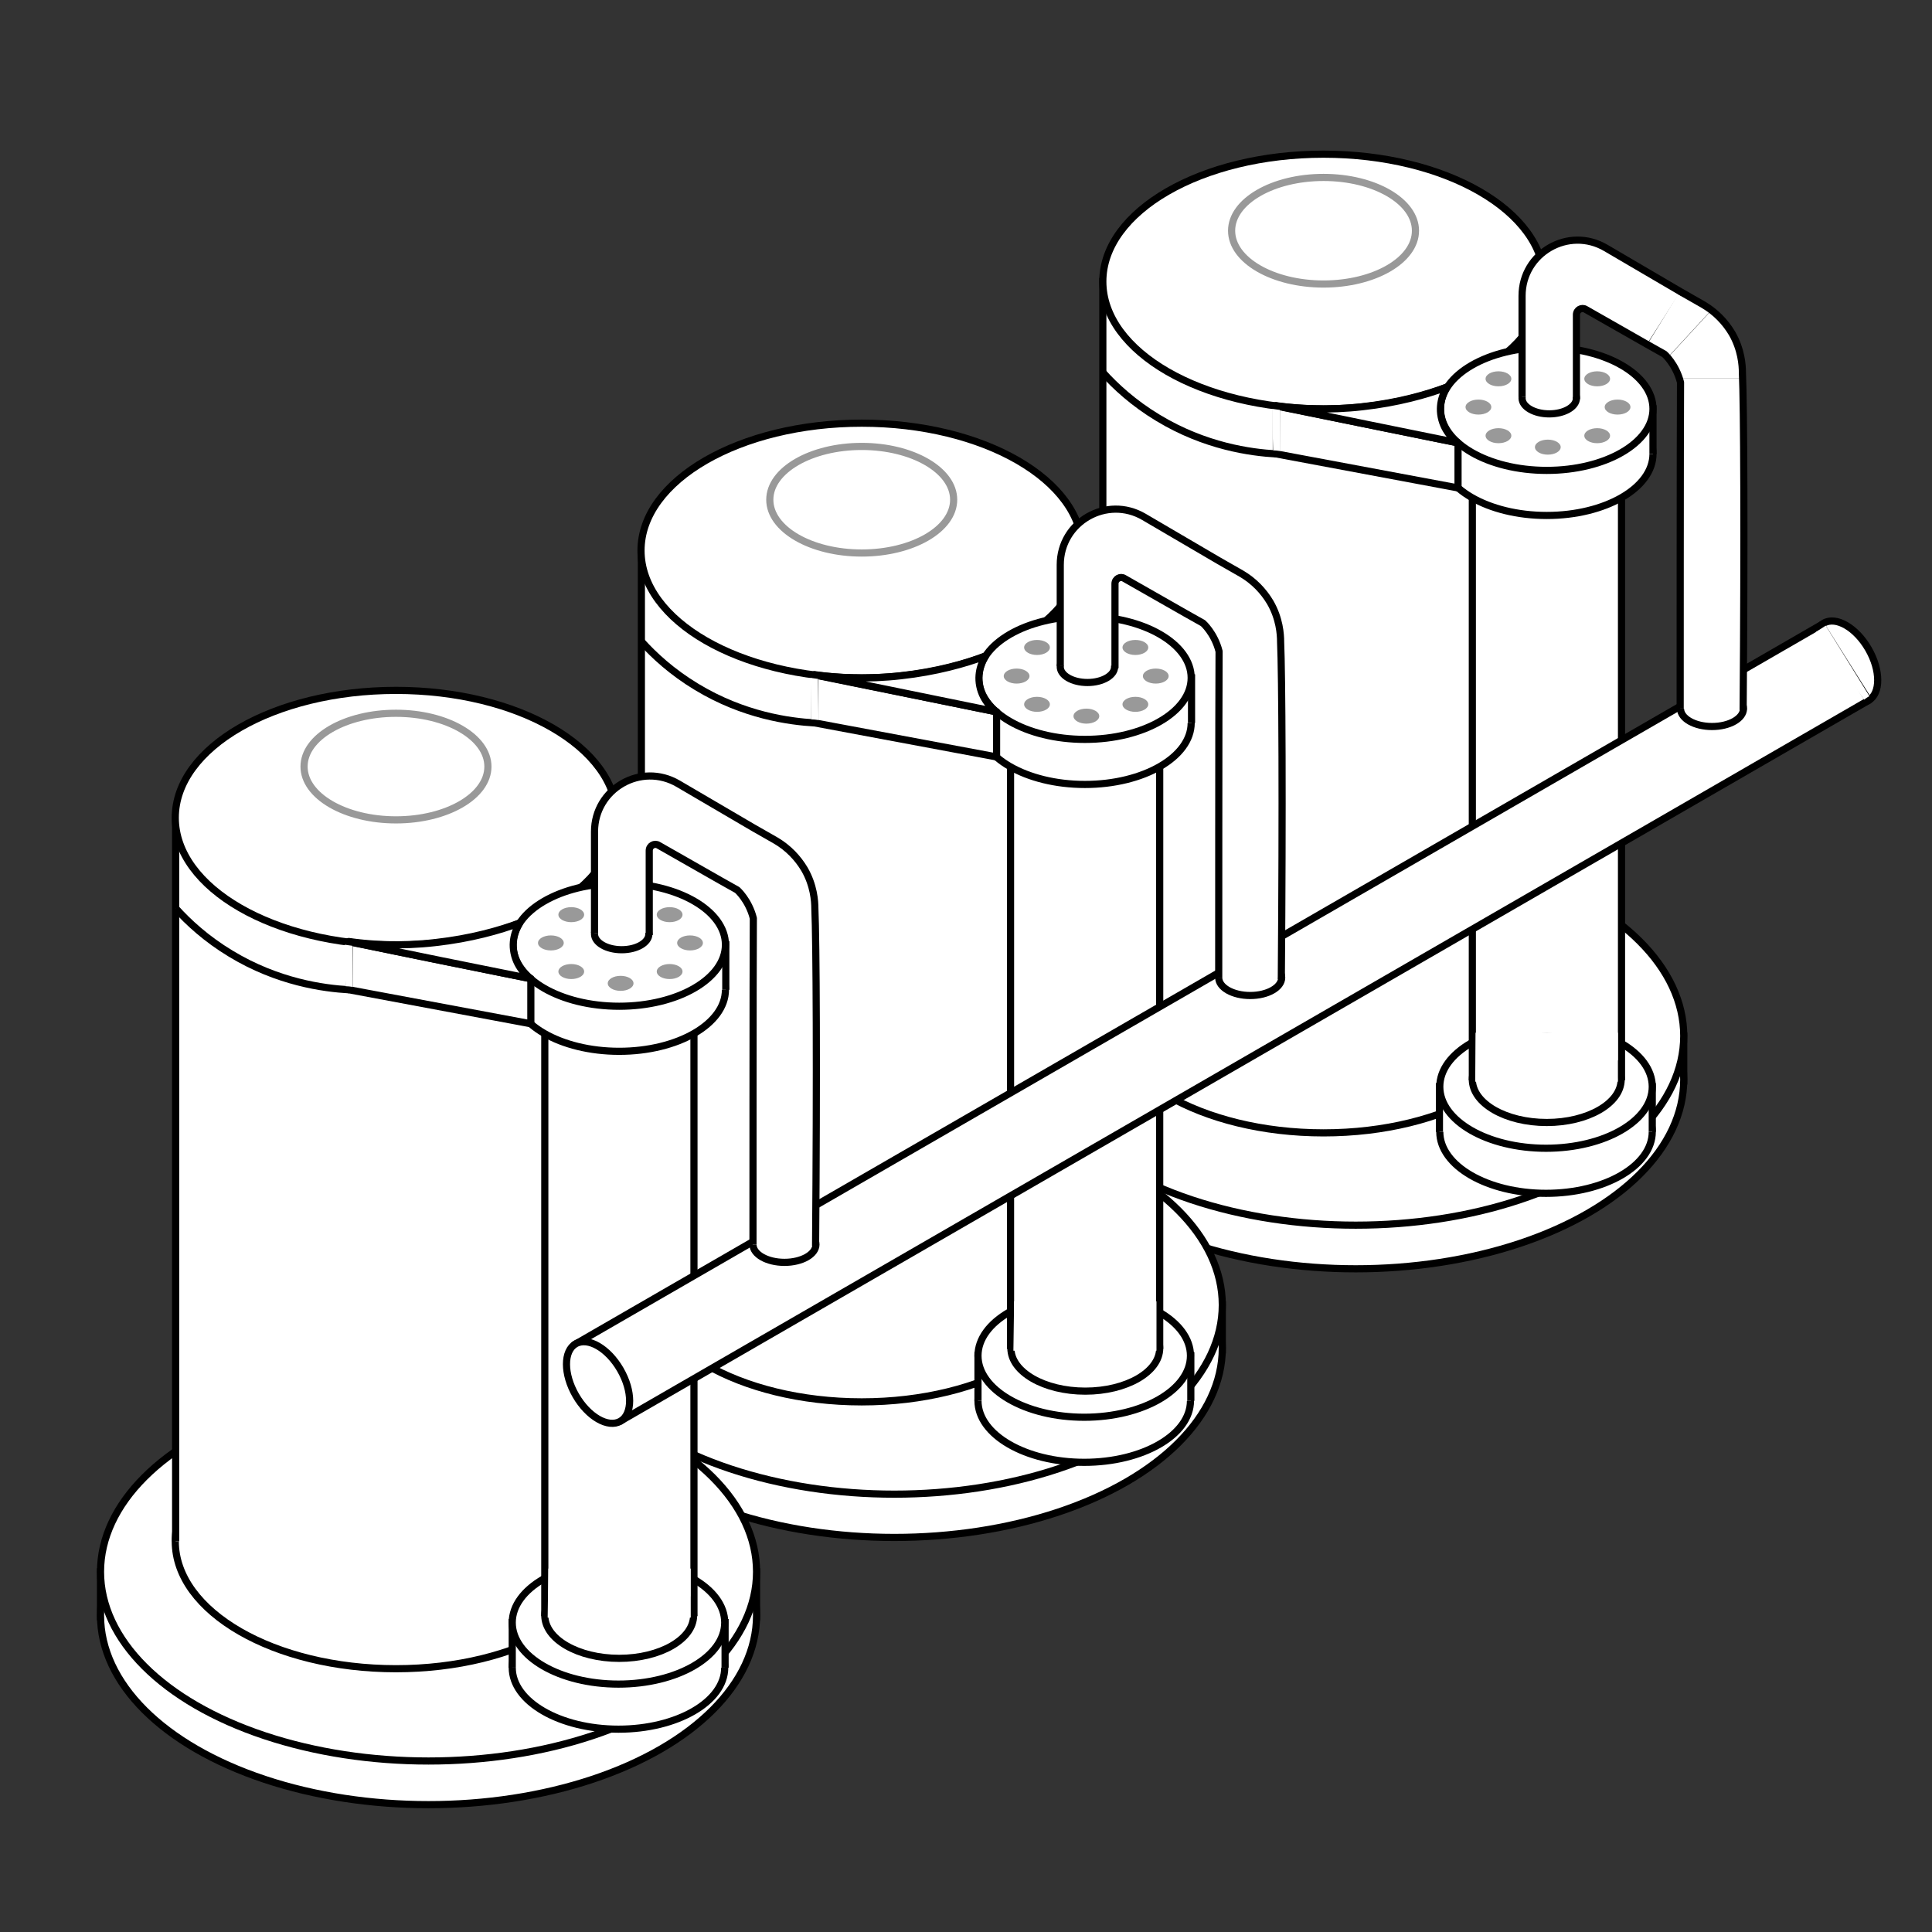 <?xml version="1.0" encoding="UTF-8"?> <!-- Generator: Adobe Illustrator 22.0.1, SVG Export Plug-In . SVG Version: 6.00 Build 0) --> <svg xmlns="http://www.w3.org/2000/svg" xmlns:xlink="http://www.w3.org/1999/xlink" x="0px" y="0px" viewBox="0 0 540.1 540.1" style="enable-background:new 0 0 540.1 540.1;" xml:space="preserve"><rect x="0" y="0" width="540.1" height="540.1" fill="#333333" stroke="none"/> <style type="text/css"> .st0{opacity:0.29;} .st1{clip-path:url(#SVGID_2_);} .st2{fill:none;stroke:#000000;stroke-width:0.25;stroke-miterlimit:10;} .st3{display:none;} .st4{display:inline;fill:#FFFFFF;} .st5{display:inline;} .st6{fill:#CCCCCC;} .st7{fill:#B3B3B3;} .st8{fill:#998675;} .st9{fill:#736357;} .st10{fill:none;} .st11{fill:#C7B299;} .st12{opacity:0.85;fill:#C7B299;} .st13{fill:#666666;} .st14{fill:#4D4D4D;} .st15{fill:#FFFFFF;} .st16{opacity:0.54;fill:#00A99D;} .st17{fill:#B24040;} .st18{fill:#808080;} .st19{fill:#999999;} .st20{fill:#A67C52;} .st21{fill:#8C6239;} .st22{fill:#009245;} .st23{fill:#39B54A;} .st24{fill:#8CC63F;} .st25{fill:#B2B2B2;} .st26{fill:#B1B1B1;} .st27{fill:#B0B0B0;} .st28{fill:#AFAFAF;} .st29{fill:#AEAEAE;} .st30{fill:#ADADAD;} .st31{fill:#ACACAC;} .st32{fill:#ABABAB;} .st33{fill:#AAAAAA;} .st34{fill:#A9A9A9;} .st35{fill:#A8A8A8;} .st36{fill:#A7A7A7;} .st37{fill:#A6A6A6;} .st38{fill:#A5A5A5;} .st39{fill:#A4A4A4;} .st40{fill:#A3A3A3;} .st41{fill:#A2A2A2;} .st42{fill:#A1A1A1;} .st43{fill:#A0A0A0;} .st44{fill:#9F9F9F;} .st45{fill:#9E9E9E;} .st46{fill:#9D9D9D;} .st47{fill:#9C9C9C;} .st48{fill:#9B9B9B;} .st49{fill:#9A9A9A;} .st50{display:inline;opacity:0.8;fill:#00AD02;enable-background:new ;} .st51{opacity:0.2;fill:#333333;} .st52{fill:#754C24;} .st53{fill:#006E34;} .st54{fill:#006837;} .st55{fill:#0B653B;} .st56{fill:#12B568;} .st57{fill:#33A86A;} .st58{fill:#0E874E;} .st59{fill:#0EA84E;} .st60{fill:#00A745;} .st61{opacity:0.3;fill:#333333;} .st62{fill:#FBB03B;} .st63{fill:#F7931E;} .st64{fill:#FABE78;} .st65{fill:#FCC062;} .st66{opacity:0.31;fill:#333333;} .st67{display:inline;fill:#CCCCCC;} .st68{opacity:0.12;} .st69{fill:#333333;} .st70{fill:#815344;} .st71{fill:#825D4D;} .st72{fill:#A4866E;} .st73{fill:#29ABE2;} .st74{fill:#C1A188;} .st75{opacity:0.38;fill:#4D4D4D;} .st76{opacity:0.46;fill:#4D4D4D;} .st77{fill:#C69C6D;} .st78{opacity:0.44;fill:#4D4D4D;} .st79{fill:#58391B;} .st80{opacity:0.15;fill:#E6E6E6;} .st81{opacity:0.53;fill:#4D4D4D;} .st82{fill:#E6E6E6;} .st83{fill:#004E29;} .st84{fill:#A3D165;} .st85{fill:#3D5B14;} .st86{fill:#69952F;} .st87{fill:#87AA59;} .st88{display:inline;fill:#333333;} .st89{fill:#88D392;} .st90{display:inline;fill:#666666;} .st91{fill:#F0F0F0;} .st92{opacity:0.32;fill:#29ABE2;} .st93{opacity:0.3;fill:#29ABE2;} .st94{opacity:0.27;} .st95{fill:#1A1A1A;} .st96{fill:#008748;} .st97{fill:#00B55F;} .st98{fill:#917050;} .st99{fill:#33C37F;} .st100{opacity:0.21;fill:#333333;} .st101{fill:#78777C;} .st102{fill:#A3A7A8;} .st103{fill:#B68E50;} .st104{fill:#FBC36E;} .st105{fill:#958877;} .st106{fill:#D2C1A5;} .st107{fill:#9F9385;} .st108{fill:#71685C;} .st109{fill:#58747F;} .st110{fill:#435A62;} .st111{fill:#7FCDEE;} .st112{opacity:0.2;fill:#F2F2F2;} .st113{fill:#6D3C2B;} .st114{fill:#D6D6D6;} .st115{fill:#6C8E9A;} .st116{fill:#89A5AE;} .st117{opacity:0.2;fill:#4D4D4D;} .st118{fill:#627E8A;} .st119{fill:#6C8C9B;} .st120{fill:#EABB5F;} .st121{fill:#B58C4C;} .st122{fill:#F2F2F2;} .st123{fill:#B0CC3F;} .st124{fill:#8CB03F;} .st125{fill:#A3C065;} .st126{display:inline;fill:#A67C52;} .st127{fill:#C2C2C2;} .st128{fill:#CFBFA8;} .st129{fill:#B6B7B2;} .st130{fill:#007F76;} .st131{fill:#978A79;} .st132{fill:#954929;} .st133{fill:#00A99D;} .st134{fill:url(#SVGID_3_);} .st135{display:inline;fill:#1A1A1A;} .st136{display:inline;fill:#F2F2F2;} .st137{display:inline;fill:#503820;} .st138{display:inline;fill:#0071BC;} .st139{display:inline;fill:#F4D3C3;} .st140{display:inline;fill:#999999;} .st141{display:inline;fill:#42210B;} .st142{display:inline;fill:none;stroke:#1A1A1A;stroke-width:0.25;stroke-miterlimit:10;} .st143{display:inline;fill:#301C0A;} .st144{fill:#BDBEC0;} .st145{fill:#424F5E;} .st146{fill:#FEFFFF;} .st147{fill:#D2D3D5;} .st148{fill:#A8A9AB;} .st149{fill:#5A6470;} .st150{fill:#444B54;} .st151{fill:#DAC2AC;} .st152{fill:#9C8672;} .st153{fill:#4EC48F;} .st154{fill:#22B573;} .st155{fill:#3A3A3A;} .st156{fill:#957552;} .st157{fill:#534741;} .st158{opacity:0.2;fill:#1A1A1A;} .st159{opacity:0.21;fill:#3A3A3A;} .st160{fill:#E31B25;} .st161{fill:#FF3F4A;} .st162{fill:#5C5C5C;} .st163{fill:#6BB3AC;} .st164{fill:#098175;} .st165{fill:#0AC4B6;} .st166{fill:#6CDCD3;} .st167{fill:#FF656E;} .st168{fill:#9C251F;} .st169{fill:#D1767B;} .st170{fill:#8989AC;} .st171{fill:#3C3C86;} .st172{fill:#7373C2;} .st173{fill:#ABABDA;} .st174{fill:#262626;} .st175{fill:#1D374E;} .st176{fill:#2A4E68;} .st177{fill:#0F2034;} .st178{fill:#42210B;} .st179{opacity:0.2;} .st180{fill:#B3353A;} .st181{fill:#A00309;} .st182{fill:#404040;} .st183{fill:#272623;} .st184{fill:#F9A94B;} .st185{fill:#F47B50;} .st186{fill:#F15A24;} .st187{fill:#61C46E;} .st188{fill:#33865F;} .st189{fill:#54BCE8;} .st190{fill:#585AA8;} .st191{fill:#2E3192;} .st192{fill:#8557A7;} .st193{fill:#662D91;} .st194{fill:#347652;} .st195{fill:#234D33;} .st196{fill:#2E6744;} .st197{fill:#2F6543;} .st198{fill:#428D62;} .st199{fill:#302F30;} .st200{fill:#434343;} .st201{fill:url(#SVGID_4_);} .st202{fill:#616161;} .st203{fill:#171718;} .st204{fill:#222222;} .st205{fill:#373636;} .st206{opacity:0.2;fill:#171718;} .st207{fill:#111011;} .st208{fill:#6A6969;} .st209{fill:#343434;} .st210{fill:#141414;} .st211{opacity:0.3;fill:#999999;} .st212{opacity:0.5;fill:#E6E6E6;} .st213{fill:#E6E6E6;stroke:#808080;stroke-miterlimit:10;} .st214{fill:url(#SVGID_5_);} .st215{fill:#545454;} .st216{fill:#EEEEEE;stroke:#BCBCBC;stroke-width:0.25;stroke-miterlimit:10;} .st217{fill:#00612E;} .st218{fill:#EAE39B;} .st219{fill:#B0AA74;} .st220{fill:#FDE96E;} .st221{fill:#EEE9AF;} .st222{fill:#338158;} .st223{fill:#FDED8B;} .st224{fill:#47718D;} .st225{fill:#35556A;} .st226{fill:#3F7BA4;} .st227{fill:#0B446A;} .st228{fill:#338DC9;} .st229{fill:#D8DBFE;} .st230{fill:#AD141A;} .st231{fill:#820F14;} .st232{fill:#F14950;} .st233{fill:#F8A4A7;} .st234{fill:#8B3D40;} .st235{fill:#503820;} .st236{fill:#0071BC;} .st237{fill:#F4D3C3;} .st238{fill:none;stroke:#1A1A1A;stroke-width:0.525;stroke-miterlimit:10;} .st239{fill:#301C0A;} .st240{fill:#837461;} .st241{fill:#BBADA0;} .st242{fill:#7B4101;} .st243{fill:#603813;} .st244{fill:#2A5E85;} .st245{fill:#EBEBEB;} .st246{fill:#E0E0E0;} .st247{fill:#029F96;} .st248{fill:#FE0137;} .st249{fill:#FF8500;} .st250{fill:#FF9D26;} .st251{fill:#7D7865;} .st252{fill:#6B6155;} .st253{opacity:0.21;fill:#1A1A1A;} .st254{fill:#B2B3B5;} .st255{fill:#C9BDBF;} .st256{fill:#00385D;} .st257{fill:#336F96;} .st258{fill:#B79E92;} .st259{opacity:0.19;fill:#1A1A1A;} .st260{fill:#204764;} .st261{fill:#A09786;} .st262{fill:#877F6C;} .st263{fill:#F5F5F5;} .st264{fill:#3D5160;} .st265{fill:#1B1464;} .st266{fill:#C1272D;} .st267{fill:#BF2F38;} .st268{fill:#D4145A;} .st269{fill:#19334C;} .st270{fill:#203A51;} .st271{fill:#E1E0DE;} .st272{fill:#321908;} .st273{fill:#B96E16;} .st274{fill:#C9846B;} .st275{fill:#F79C7C;} .st276{fill:#B5441B;} .st277{fill:#CD5257;} .st278{fill:#49627F;} .st279{fill:#6283AA;} .st280{fill:#F4F0EB;} .st281{fill:#9FA6AE;} .st282{fill:#717171;} .st283{fill:#FAFAFA;} .st284{fill:#65717D;} .st285{fill:#2F3A46;} .st286{fill:#3F4D5D;} .st287{opacity:0.48;fill:#466D9A;} .st288{fill:#958573;} .st289{fill:#FE2456;} .st290{fill:#BC842C;} .st291{fill:#911D22;} .st292{fill:#D9E021;} .st293{fill:#ED1C24;} .st294{fill:#9E005D;} .st295{fill:#101216;} .st296{fill:#13408E;} .st297{fill:#0E0D12;} .st298{fill:#0D3478;} .st299{fill:#E4BFB7;} .st300{fill:#55241E;} .st301{fill:#311410;} .st302{fill:#FBD1BD;} .st303{fill:#5C3C22;} .st304{fill:#452D1A;} .st305{fill:#000404;} .st306{fill:#121930;} .st307{fill:#162441;} .st308{fill:#1B2F5D;} .st309{fill:#743A17;} .st310{fill:#572C11;} .st311{fill:#914D21;} .st312{fill:#EEAE4B;} .st313{fill:#0B172C;} .st314{fill:#0F1F3B;} .st315{opacity:0.22;fill:#333333;} .st316{fill:#161537;} .st317{fill:#8E0F18;} .st318{fill:#272727;} .st319{fill:#A53F46;} .st320{fill:#1C2C3C;} .st321{fill:#10202F;} .st322{fill:#A62A08;} .st323{fill:#34445B;} .st324{fill:url(#SVGID_6_);} .st325{display:inline;opacity:0.22;fill:#55504B;} .st326{fill:#55504B;} .st327{fill:#31261A;} .st328{display:inline;opacity:0.15;fill:#55504B;} .st329{display:inline;opacity:0.2;fill:#55504B;} .st330{fill:#66605D;} .st331{fill:#534E49;} .st332{display:inline;fill:#D0ECB2;} .st333{display:inline;fill:#B4CF5E;} .st334{display:inline;fill:#FCCDC5;} .st335{display:inline;fill:#FED8C4;} .st336{display:inline;fill:#FAE2D8;} .st337{display:inline;fill:#EAF2A9;} .st338{display:inline;fill:#FFE0D7;} .st339{display:inline;fill:#1F62A8;} .st340{display:inline;fill:#1D568B;} .st341{display:inline;fill:#A9D252;} .st342{display:inline;fill:#4D4D4D;} .st343{display:inline;fill:#FEDACE;} .st344{display:inline;fill:#534741;} .st345{fill:url(#SVGID_7_);} .st346{fill:url(#SVGID_8_);} .st347{fill:url(#SVGID_9_);} .st348{fill:url(#SVGID_10_);} .st349{fill:url(#SVGID_11_);} .st350{fill:url(#SVGID_12_);} .st351{fill:url(#SVGID_13_);} .st352{fill:url(#SVGID_14_);} .st353{fill:url(#SVGID_15_);} .st354{fill:url(#SVGID_16_);} .st355{fill:url(#SVGID_17_);} .st356{fill:url(#SVGID_18_);} .st357{fill:#120F08;} .st358{fill:#5A5148;} .st359{fill:url(#SVGID_19_);} .st360{display:inline;fill:url(#SVGID_20_);} .st361{display:inline;fill:url(#SVGID_21_);} .st362{display:inline;fill:url(#SVGID_22_);} .st363{display:inline;fill:url(#SVGID_23_);} .st364{fill:#3D3A34;} .st365{fill:#C4C4C4;} .st366{fill:#D9D8D8;} .st367{fill:#7F7F7F;} .st368{fill:url(#SVGID_24_);} .st369{fill:#F8F8F8;} .st370{fill:#7FCCB1;} .st371{fill:#2A5975;} .st372{fill:#DEE47A;} .st373{fill:#FBBFB4;} .st374{fill:#E4EA94;} .st375{fill:#E4EA80;} .st376{fill:#ADD155;} .st377{fill:#F8D3CD;} .st378{fill:#F9C7C6;} .st379{fill:#FFD4D1;} .st380{fill:#FDD6CF;} .st381{fill:#137C00;} .st382{fill:#9EC043;} .st383{fill:#FBD7C7;} .st384{display:inline;opacity:0.17;fill:#1A1A1A;} .st385{display:inline;fill:#FBDBCE;} .st386{display:inline;fill:#F7CABE;} .st387{display:inline;fill:#F9D7CE;} .st388{display:inline;fill:#C5DF8C;} .st389{display:inline;fill:#FFBDAE;} .st390{display:inline;fill:#FBDFDB;} .st391{display:inline;fill:#402D1B;} .st392{display:inline;fill:#FFE5DA;} .st393{display:inline;opacity:0.19;fill:#333333;} .st394{display:inline;fill:#FEB9A9;} .st395{display:inline;fill:#9EC043;} .st396{display:inline;fill:#E9A091;} .st397{display:inline;fill:#FFAA8F;} .st398{display:inline;fill:#FADBD6;} .st399{display:inline;opacity:0.21;fill:#333333;} .st400{display:inline;opacity:0.23;fill:#333333;} .st401{fill:#1C5896;} .st402{fill:#1F62A8;} .st403{fill:#FEDACE;} .st404{fill:#734317;} .st405{fill:#475766;} .st406{fill:#414F61;} .st407{fill:#586576;} .st408{fill:#343F4D;} .st409{fill:#3E4D59;} .st410{fill:#7789A1;} .st411{fill:#76942B;} .st412{fill:#333E4D;} .st413{fill:#4B5B70;} .st414{fill:#323D47;} .st415{opacity:0.81;fill:#808080;} .st416{fill:#837F7C;} .st417{fill:#B6B4B5;} .st418{fill:#A9D252;} .st419{fill:#7F756C;} .st420{fill:#6E645B;} .st421{fill:#C29470;} .st422{fill:#FA7D79;} .st423{display:inline;opacity:0.2;fill:#333333;} .st424{display:inline;fill:#1C5896;} .st425{display:inline;fill:#FAE0D5;} .st426{display:inline;fill:#F9C7C6;} .st427{fill:#FFFFFF;stroke:#000000;stroke-width:2;stroke-miterlimit:10;} .st428{fill:#FFFFFF;stroke:#000000;stroke-width:2;stroke-linejoin:round;stroke-miterlimit:10;} .st429{fill:none;stroke:#000000;stroke-width:2;stroke-miterlimit:10;} .st430{fill:none;stroke:#999999;stroke-width:2;stroke-miterlimit:10;} .st431{fill:#FFFFFF;stroke:#000000;stroke-width:2;stroke-linejoin:bevel;stroke-miterlimit:10;} .st432{fill:#FFFFFF;stroke:#999999;stroke-width:2;stroke-miterlimit:10;} .st433{fill:#FFFFFF;stroke:#999999;stroke-width:2;stroke-linejoin:round;stroke-miterlimit:10;} .st434{fill:#FFFFFF;stroke:#000000;stroke-width:2.253;stroke-linejoin:round;stroke-miterlimit:10;} .st435{fill:#FFFFFF;stroke:#000000;stroke-width:2.253;stroke-miterlimit:10;} .st436{fill:#FFFFFF;stroke:#999999;stroke-width:2.253;stroke-miterlimit:10;} .st437{fill:none;stroke:#000000;stroke-width:2.253;stroke-miterlimit:10;} .st438{fill:#FFFFFF;stroke:#000000;stroke-width:2.253;stroke-linecap:square;stroke-linejoin:round;stroke-miterlimit:10;} .st439{fill:none;stroke:#999999;stroke-width:2.253;stroke-miterlimit:10;} .st440{fill:#FFFFFF;stroke:#000000;stroke-width:2.253;stroke-linejoin:bevel;stroke-miterlimit:10;} .st441{fill:#FFFFFF;stroke:#808080;stroke-width:2;stroke-linejoin:round;stroke-miterlimit:10;} .st442{fill:none;stroke:#000000;stroke-width:2;stroke-linejoin:round;stroke-miterlimit:10;} .st443{fill:none;stroke:#999999;stroke-width:2;stroke-linejoin:round;stroke-miterlimit:10;} .st444{fill:#FFFFFF;stroke:#000000;stroke-width:2;stroke-linecap:square;stroke-linejoin:round;stroke-miterlimit:10;} .st445{fill:#FFFFFF;stroke:#000000;stroke-width:1.904;stroke-linejoin:round;stroke-miterlimit:10;} </style> <g id="Слой_1"> </g> <g id="Слой_2" class="st3"> </g> <g id="Слой_3" class="st3"> </g> <g id="Слой_5" class="st3"> </g> <g id="Слой_4" class="st3"> </g> <g id="Слой_6"> <polyline class="st427" points="287.3,303.2 287.3,289.6 470.7,289.6 470.7,303.2 "></polyline> <ellipse class="st427" cx="379" cy="301.8" rx="91.7" ry="52.9"></ellipse> <ellipse class="st427" cx="379" cy="289.6" rx="91.7" ry="52.9"></ellipse> <ellipse class="st427" cx="370" cy="281.1" rx="61.7" ry="35.6"></ellipse> <polyline class="st427" points="308.3,281.1 308.3,78.7 431.6,78.7 431.6,281.1 "></polyline> <ellipse class="st427" cx="370" cy="78.7" rx="61.7" ry="35.6"></ellipse> <ellipse class="st432" cx="370" cy="64.5" rx="25.7" ry="14.9"></ellipse> <ellipse class="st427" cx="432.2" cy="316.4" rx="29.7" ry="17.2"></ellipse> <polyline class="st427" points="402.4,316.4 402.4,303.8 461.9,303.8 461.9,316.4 "></polyline> <ellipse class="st427" cx="432.2" cy="303.8" rx="29.7" ry="17.2"></ellipse> <rect x="411.6" y="131.5" class="st427" width="41.7" height="169.5"></rect> <ellipse class="st427" cx="432.4" cy="126.9" rx="29.7" ry="17.2"></ellipse> <polyline class="st427" points="402.6,126.9 402.6,114.3 462.1,114.3 462.1,126.9 "></polyline> <ellipse class="st427" cx="432.4" cy="114.3" rx="29.7" ry="17.2"></ellipse> <g> <ellipse class="st19" cx="446.5" cy="105.9" rx="3.6" ry="2.1"></ellipse> <ellipse class="st19" cx="452.2" cy="113.8" rx="3.6" ry="2.1"></ellipse> <ellipse class="st19" cx="446.5" cy="121.8" rx="3.6" ry="2.1"></ellipse> <ellipse class="st19" cx="432.7" cy="125" rx="3.6" ry="2.1"></ellipse> <ellipse class="st19" cx="418.9" cy="121.8" rx="3.6" ry="2.1"></ellipse> <ellipse class="st19" cx="413.3" cy="113.8" rx="3.6" ry="2.1"></ellipse> <ellipse class="st19" cx="418.9" cy="105.9" rx="3.6" ry="2.1"></ellipse> <ellipse class="st19" cx="432.7" cy="102.6" rx="3.6" ry="2.1"></ellipse> </g> <ellipse class="st428" cx="432.4" cy="301.8" rx="20.8" ry="12"></ellipse> <ellipse class="st428" cx="433.1" cy="111.3" rx="7.6" ry="4.4"></ellipse> <polygon class="st15" points="452.3,302.4 412.4,302.4 412.5,288.7 452.3,288.7 "></polygon> <polygon class="st15" points="440.7,111 425.5,111 425.5,90.3 440.7,90.3 "></polygon> <path class="st15" d="M460.5,96.3l5.9,3.4l12-13c-3.1-1.5-6.2-2.9-9.3-4.4C466.3,86.9,463.4,91.6,460.5,96.3z"></path> <path class="st15" d="M487.1,105.7c-0.7-3.5-1.4-7.1-2-10.6c-2.2-2.8-4.4-5.6-6.6-8.4l-12,13l3.3,6H487.1z"></path> <path class="st15" d="M425.5,90.3c0.2-3.9,0.3-7.8,0.5-11.8c0.3-1,0.8-2.5,1.7-4c0.5-0.8,1.7-2.5,3.7-4.1c0.7-0.5,2.8-2.1,6.1-2.9 c3.5-0.8,6.5-0.3,8.1,0.1c8,4.7,16.1,9.3,24.1,14l-9.3,14.6l-16.3-8.7c-0.9-0.3-1.8-0.5-2.6-0.8c-0.3,1.2-0.6,2.4-0.9,3.6v2.2 L425.5,90.3z"></path> <polygon class="st428" points="407.6,123.8 356.8,113.5 356.8,126.9 407.6,136.4 "></polygon> <path class="st428" d="M407.6,123.8c-0.7-0.5-3.8-2.8-4.7-7.2c-0.9-4.4,1.2-7.7,1.6-8.4c-5.6,2.1-13.7,4.4-23.6,5.5 c-9.6,1.1-17.9,0.6-24.2-0.3C373.7,116.9,390.7,120.4,407.6,123.8z"></path> <path class="st427" d="M356.8,126.9c-7.1-0.4-19.9-2.1-33.1-10.1c-6.8-4.1-11.9-8.8-15.4-12.7"></path> <path class="st15" d="M355.7,114.3c0.7,0.1,1.4,0.2,2.1,0.3c0,3.8,0.1,7.7,0.1,11.5c-0.7-0.1-1.3-0.2-2-0.2 C355.8,122.1,355.7,118.2,355.7,114.3z"></path> <polyline class="st427" points="158.3,378.4 158.3,364.8 341.7,364.8 341.7,378.4 "></polyline> <ellipse class="st427" cx="250" cy="376.9" rx="91.7" ry="52.9"></ellipse> <ellipse class="st427" cx="250" cy="364.8" rx="91.7" ry="52.9"></ellipse> <ellipse class="st427" cx="240.9" cy="356.3" rx="61.7" ry="35.6"></ellipse> <polyline class="st427" points="179.3,356.3 179.3,153.9 302.6,153.9 302.6,356.3 "></polyline> <ellipse class="st427" cx="240.9" cy="153.9" rx="61.7" ry="35.6"></ellipse> <ellipse class="st432" cx="240.9" cy="139.7" rx="25.7" ry="14.9"></ellipse> <ellipse class="st427" cx="303.1" cy="391.6" rx="29.7" ry="17.2"></ellipse> <polyline class="st427" points="273.4,391.6 273.4,379 332.9,379 332.9,391.6 "></polyline> <ellipse class="st427" cx="303.1" cy="379" rx="29.7" ry="17.2"></ellipse> <rect x="282.5" y="206.6" class="st427" width="41.7" height="169.5"></rect> <ellipse class="st427" cx="303.3" cy="202.1" rx="29.7" ry="17.2"></ellipse> <polyline class="st427" points="273.6,202.1 273.6,189.5 333.1,189.5 333.1,202.1 "></polyline> <ellipse class="st427" cx="303.3" cy="189.5" rx="29.7" ry="17.2"></ellipse> <g> <ellipse class="st19" cx="317.4" cy="181" rx="3.6" ry="2.1"></ellipse> <ellipse class="st19" cx="323.1" cy="189" rx="3.6" ry="2.1"></ellipse> <ellipse class="st19" cx="317.4" cy="196.9" rx="3.6" ry="2.1"></ellipse> <ellipse class="st19" cx="303.7" cy="200.2" rx="3.6" ry="2.1"></ellipse> <ellipse class="st19" cx="289.9" cy="196.9" rx="3.6" ry="2.1"></ellipse> <ellipse class="st19" cx="284.2" cy="189" rx="3.6" ry="2.1"></ellipse> <ellipse class="st19" cx="289.9" cy="181" rx="3.6" ry="2.1"></ellipse> <ellipse class="st19" cx="303.7" cy="177.7" rx="3.6" ry="2.1"></ellipse> </g> <ellipse class="st428" cx="303.4" cy="376.9" rx="20.8" ry="12"></ellipse> <ellipse class="st428" cx="304" cy="186.4" rx="7.6" ry="4.4"></ellipse> <polygon class="st15" points="323.3,377.6 283.3,377.6 283.5,363.8 323.3,363.8 "></polygon> <polygon class="st15" points="311.7,186.1 296.4,186.1 296.5,165.5 311.7,165.5 "></polygon> <path class="st15" d="M331.5,171.4l5.9,3.4l12-13c-3.1-1.5-6.2-2.9-9.3-4.4C337.3,162.1,334.4,166.8,331.5,171.4z"></path> <path class="st15" d="M358.1,180.9c-0.7-3.5-1.4-7.1-2-10.6c-2.2-2.8-4.4-5.6-6.6-8.4l-12,13l3.3,6H358.1z"></path> <path class="st15" d="M296.5,165.5c0.2-3.9,0.3-7.8,0.5-11.8c0.3-1,0.8-2.5,1.7-4c0.5-0.8,1.7-2.5,3.7-4.1c0.7-0.5,2.8-2.1,6.1-2.9 c3.6-0.8,6.5-0.3,8.1,0.1c8,4.7,16.1,9.3,24.1,14l-9.3,14.6l-16.3-8.7c-0.9-0.3-1.8-0.5-2.6-0.8c-0.3,1.2-0.6,2.4-0.9,3.6v2.2 L296.5,165.5z"></path> <polygon class="st428" points="278.6,199 227.8,188.7 227.8,202.1 278.6,211.6 "></polygon> <path class="st428" d="M278.6,199c-0.7-0.5-3.8-2.8-4.7-7.2c-0.9-4.4,1.2-7.7,1.6-8.4c-5.6,2.1-13.7,4.4-23.6,5.5 c-9.6,1.1-17.9,0.6-24.2-0.3C244.7,192.1,261.6,195.5,278.6,199z"></path> <path class="st427" d="M227.8,202.1c-7.1-0.4-19.9-2.1-33.1-10.1c-6.8-4.1-11.9-8.8-15.4-12.7"></path> <path class="st15" d="M226.6,189.5c0.7,0.1,1.4,0.2,2.1,0.3c0,3.8,0.1,7.7,0.1,11.5c-0.7-0.1-1.3-0.2-2-0.2 C226.7,197.2,226.7,193.3,226.6,189.5z"></path> <polyline class="st427" points="28.1,453 28.1,439.4 211.5,439.4 211.5,453 "></polyline> <ellipse class="st427" cx="119.8" cy="451.6" rx="91.7" ry="52.9"></ellipse> <ellipse class="st427" cx="119.8" cy="439.4" rx="91.7" ry="52.9"></ellipse> <ellipse class="st427" cx="110.7" cy="430.9" rx="61.7" ry="35.6"></ellipse> <polyline class="st427" points="49.1,430.9 49.1,228.6 172.4,228.6 172.4,430.9 "></polyline> <ellipse class="st427" cx="110.7" cy="228.6" rx="61.7" ry="35.6"></ellipse> <ellipse class="st432" cx="110.7" cy="214.3" rx="25.7" ry="14.9"></ellipse> <ellipse class="st427" cx="172.9" cy="466.2" rx="29.7" ry="17.2"></ellipse> <polyline class="st427" points="143.2,466.2 143.2,453.6 202.7,453.6 202.7,466.2 "></polyline> <ellipse class="st427" cx="172.9" cy="453.6" rx="29.7" ry="17.2"></ellipse> <rect x="152.3" y="281.3" class="st427" width="41.7" height="169.5"></rect> <ellipse class="st427" cx="173.1" cy="276.7" rx="29.7" ry="17.2"></ellipse> <polyline class="st427" points="143.4,276.7 143.4,264.1 202.9,264.1 202.9,276.7 "></polyline> <ellipse class="st427" cx="173.1" cy="264.1" rx="29.7" ry="17.2"></ellipse> <g> <ellipse class="st19" cx="187.2" cy="255.7" rx="3.6" ry="2.1"></ellipse> <ellipse class="st19" cx="192.9" cy="263.6" rx="3.6" ry="2.1"></ellipse> <ellipse class="st19" cx="187.2" cy="271.6" rx="3.6" ry="2.1"></ellipse> <ellipse class="st19" cx="173.5" cy="274.9" rx="3.6" ry="2.1"></ellipse> <ellipse class="st19" cx="159.7" cy="271.6" rx="3.6" ry="2.1"></ellipse> <ellipse class="st19" cx="154" cy="263.6" rx="3.6" ry="2.1"></ellipse> <ellipse class="st19" cx="159.7" cy="255.7" rx="3.6" ry="2.1"></ellipse> <ellipse class="st19" cx="173.5" cy="252.4" rx="3.6" ry="2.1"></ellipse> </g> <ellipse class="st428" cx="173.1" cy="451.6" rx="20.8" ry="12"></ellipse> <ellipse class="st428" cx="173.8" cy="261.1" rx="7.6" ry="4.4"></ellipse> <polygon class="st15" points="193.1,452.2 153.1,452.2 153.3,438.5 193.1,438.5 "></polygon> <polygon class="st15" points="181.5,260.8 166.2,260.8 166.3,240.2 181.5,240.2 "></polygon> <path class="st15" d="M201.3,246.1l5.9,3.4l12-13c-3.1-1.5-6.2-2.9-9.3-4.4C207.1,236.8,204.2,241.4,201.3,246.1z"></path> <path class="st15" d="M227.9,255.5c-0.7-3.5-1.4-7.1-2-10.6c-2.2-2.8-4.4-5.6-6.6-8.4l-12,13l3.3,6H227.9z"></path> <path class="st15" d="M166.3,240.2c0.2-3.9,0.3-7.8,0.5-11.8c0.3-1,0.8-2.5,1.7-4c0.5-0.8,1.7-2.5,3.7-4.1c0.7-0.5,2.8-2.1,6.1-2.9 c3.6-0.8,6.5-0.3,8.1,0.1c8,4.7,16.1,9.3,24.1,14l-9.3,14.6l-16.3-8.7c-0.9-0.3-1.8-0.5-2.6-0.8c-0.3,1.2-0.6,2.4-0.9,3.6v2.2 L166.3,240.2z"></path> <polygon class="st428" points="148.4,273.6 97.6,263.3 97.6,276.7 148.4,286.2 "></polygon> <path class="st428" d="M148.4,273.6c-0.7-0.5-3.8-2.8-4.7-7.2c-0.9-4.4,1.2-7.7,1.6-8.4c-5.6,2.1-13.7,4.4-23.6,5.5 c-9.6,1.1-17.9,0.6-24.2-0.3C114.5,266.8,131.4,270.2,148.4,273.6z"></path> <path class="st427" d="M97.6,276.7c-7.1-0.4-19.9-2.1-33.1-10.1c-6.8-4.1-11.9-8.8-15.4-12.7"></path> <path class="st15" d="M96.4,264.1c0.7,0.1,1.4,0.2,2.1,0.3c0,3.8,0.1,7.7,0.1,11.5c-0.7-0.1-1.3-0.2-2-0.2 C96.5,271.9,96.5,268,96.4,264.1z"></path> <ellipse transform="matrix(0.866 -0.5 0.5 0.866 -23.347 282.855)" class="st428" cx="516.1" cy="185" rx="7.2" ry="12.5"></ellipse> <path class="st428" d="M160.6,375.9c116.2-67.1,232.3-134.1,348.5-201.2l13.3,21.1l-349,201.5C169.1,390.2,164.9,383,160.6,375.9z"></path> <ellipse transform="matrix(0.866 -0.5 0.5 0.866 -170.856 135.381)" class="st428" cx="167.2" cy="386.5" rx="7.2" ry="12.5"></ellipse> <path class="st15" d="M507.6,176.7c0.9-0.6,1.9-1.2,2.8-1.8c4.1,6.6,8.2,13.2,12.2,19.7c-0.5,0.3-1,0.6-1.5,1 C516.7,189.3,512.1,183,507.6,176.7z"></path> <ellipse class="st428" cx="478.6" cy="198.1" rx="8.8" ry="5"></ellipse> <polygon class="st15" points="487.1,198.1 469.7,198.1 469.8,105.7 487.1,105.7 "></polygon> <path class="st442" d="M425.5,111V82.7c0-12,13-19.5,23.4-13.4l21,12.3l6.3,3.6c3.4,2,6.1,4.8,8,8c2.6,4.5,2.9,8.9,2.9,11 c0.4,9,0.6,45.1,0.2,94.3"></path> <path class="st442" d="M440.7,111.6V88c0-1.4,1.5-2.2,2.6-1.5l17.2,9.8c1.6,0.9,3.2,1.8,4.8,2.7c0,0,3.2,2.8,4.5,7.9 c-0.1,12.8-0.1,91.2-0.1,91.2"></path> <ellipse class="st428" cx="349.5" cy="273.3" rx="8.8" ry="5"></ellipse> <polygon class="st15" points="358.1,273.3 340.6,273.3 340.7,180.9 358.1,180.9 "></polygon> <path class="st442" d="M311.7,186.8v-23.6c0-1.4,1.5-2.2,2.6-1.5l17.2,9.8c1.6,0.9,3.2,1.8,4.8,2.7c0,0,3.2,2.8,4.5,7.9 c-0.1,12.8-0.1,91.2-0.1,91.2"></path> <path class="st442" d="M296.4,186.2v-28.3c0-12,13-19.5,23.4-13.4l21,12.3l6.3,3.6c3.4,2,6.1,4.8,8,8c2.6,4.5,2.9,8.9,2.9,11 c0.4,9,0.6,45.1,0.2,94.3"></path> <ellipse class="st428" cx="219.3" cy="347.9" rx="8.8" ry="5"></ellipse> <polygon class="st15" points="227.9,347.9 210.4,347.9 210.5,255.5 227.9,255.5 "></polygon> <path class="st442" d="M181.5,261.4v-23.6c0-1.4,1.5-2.2,2.6-1.5l17.2,9.8c1.6,0.9,3.2,1.8,4.8,2.7c0,0,3.2,2.8,4.5,7.9 c-0.1,12.8-0.1,91.2-0.1,91.2"></path> <path class="st442" d="M166.2,260.8v-28.3c0-12,13-19.5,23.4-13.4l21,12.3l6.3,3.6c3.4,2,6.1,4.8,8,8c2.6,4.5,2.9,8.9,2.9,11 c0.4,9,0.6,45.1,0.2,94.3"></path> </g> </svg> 